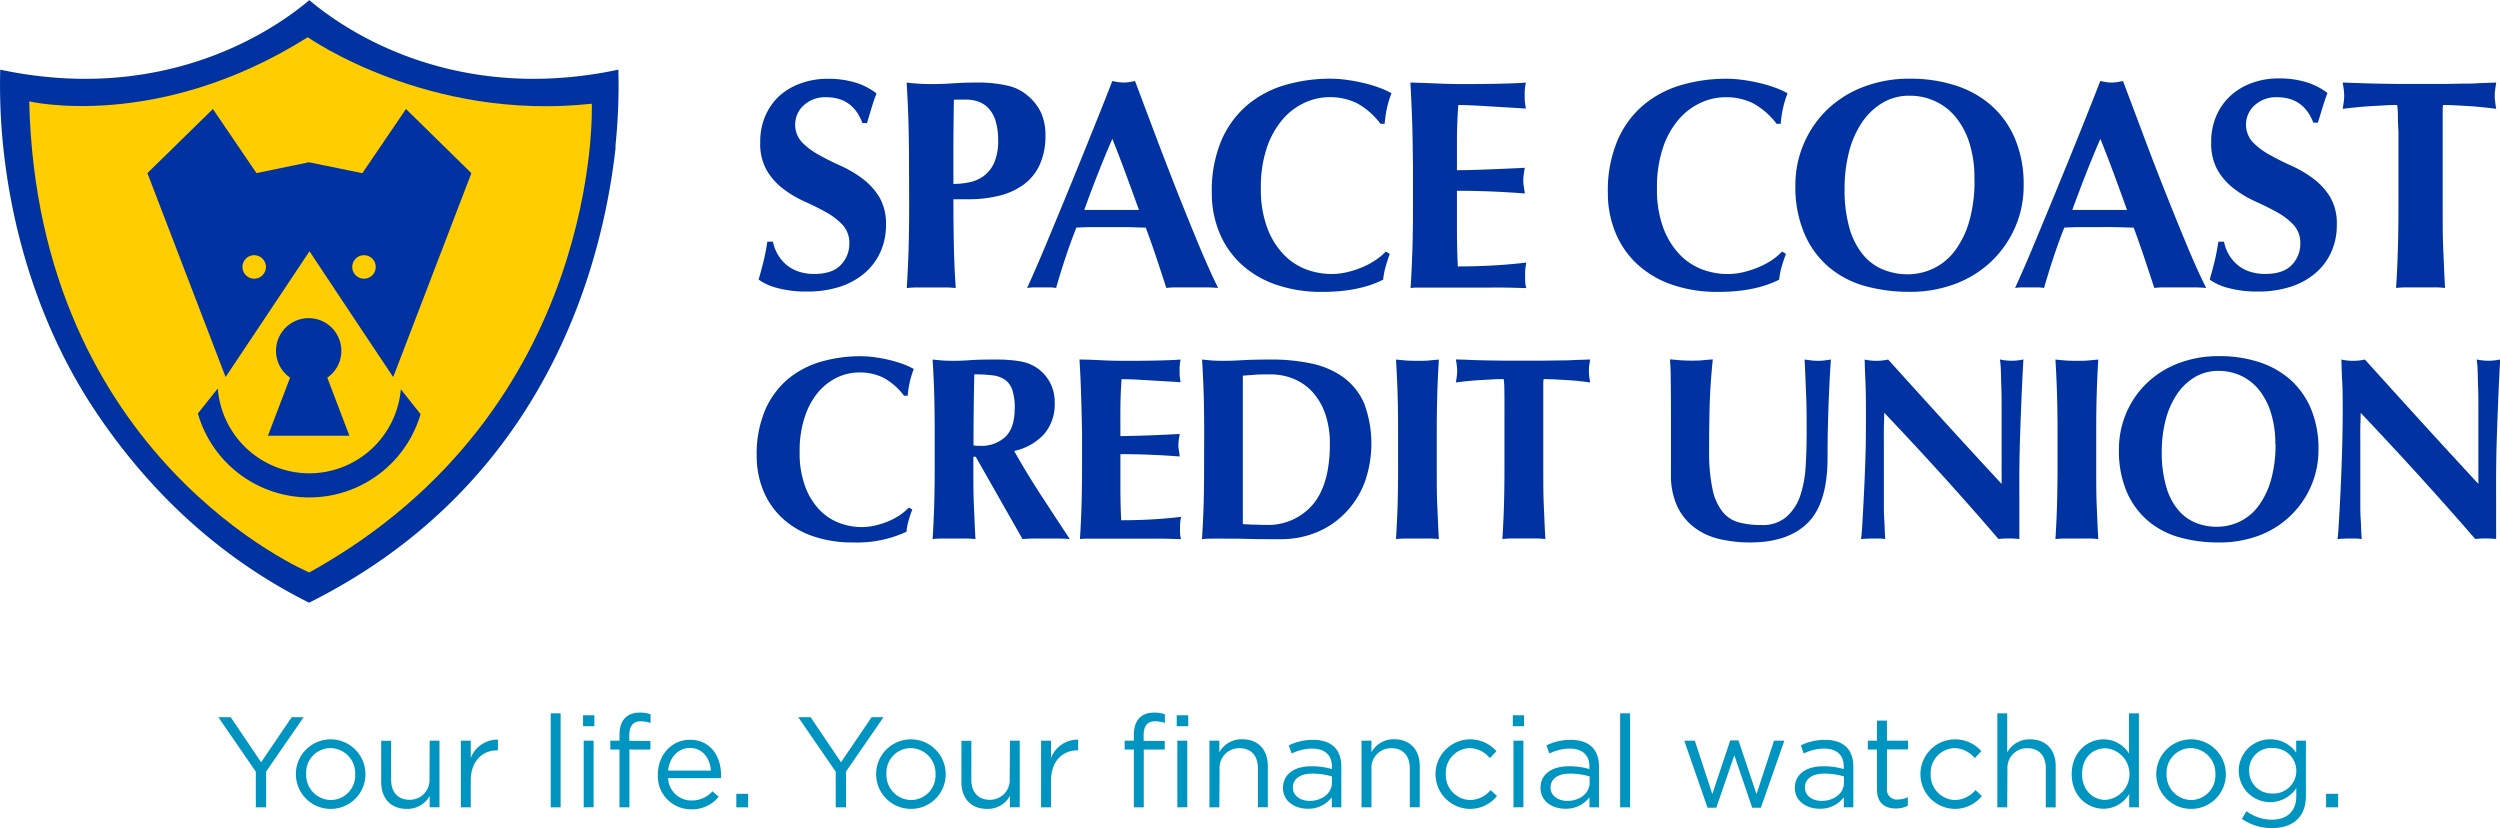 <svg id="Layer_1" data-name="Layer 1" xmlns="http://www.w3.org/2000/svg" xmlns:xlink="http://www.w3.org/1999/xlink" viewBox="0 0 543.55 180.06"><defs><style>.cls-1{fill:none;}.cls-2{fill:#0033a1;}.cls-3{fill:#ffcd00;}.cls-4{clip-path:url(#clip-path);}.cls-5{clip-path:url(#clip-path-2);}.cls-6{clip-path:url(#clip-path-3);}.cls-7{fill:#0095c0;}</style><clipPath id="clip-path" transform="translate(-119.65 -208.96)"><path class="cls-1" d="M138.07,233.65a84.72,84.72,0,0,0,48.69-15V331.35c-16.24-8.88-30-21.78-40.8-38.37l-.21-.34c-11.43-17.77-15.79-36.43-17.43-49-.47-3.58-.79-7.15-.95-10.65a94.69,94.69,0,0,0,10.7.62m48.8,97.76-.11-.06V218.61l.14-.09a84.74,84.74,0,0,0,48.83,15.13,94.83,94.83,0,0,0,10.7-.62c-.11,2.22-.27,4.47-.5,6.72l-.07.62c-2.61,23.69-13.77,66.73-59,91"/></clipPath><clipPath id="clip-path-2" transform="translate(-119.65 -208.96)"><polyline class="cls-1" points="122.74 336.57 122.74 213.09 251.05 213.09 251.05 336.57 122.74 336.57"/></clipPath><clipPath id="clip-path-3" transform="translate(-119.65 -208.96)"><path class="cls-1" d="M186.9,218.52l-.14.09V331.35l.11.06c45.22-24.31,56.38-67.35,59-91l.07-.62c.23-2.25.39-4.5.5-6.72a94.83,94.83,0,0,1-10.7.62,84.74,84.74,0,0,1-48.83-15.13"/></clipPath></defs><path class="cls-2" d="M186.85,340c-19-9.5-34.87-23.9-47.23-42.82l-.25-.38C127.18,277.8,122.54,258,120.8,244.67a130,130,0,0,1-1.1-20.57,89,89,0,0,0,18.37,2c25.76,0,42.64-11.87,48.83-17.11,6.19,5.24,23.07,17.11,48.83,17.11h0a89,89,0,0,0,18.37-2,129.25,129.25,0,0,1-.62,16.41l0,.21,0,.48C250.53,267.24,238,314.45,186.85,340Z" transform="translate(-119.65 -208.96)"/><path class="cls-3" d="M126,231s27.9,6.63,60.56-13.95c0,0,26,18.37,61.76,14.46,0,0,2.55,66.52-61.42,101.91C186.86,333.42,127.83,308.74,126,231Z" transform="translate(-119.65 -208.96)"/><path class="cls-2" d="M207.92,232.66l-9.48,13.94h-.05l-11.58-2.36-11.4,2.36h0l-9.47-13.94L151.7,246.6l17,44.33h0L176,280l10.94-16.41L197.84,280l7.3,10.94h0l17-44.33Zm-33,36.89a2.55,2.55,0,1,1,2.55-2.55A2.56,2.56,0,0,1,174.89,269.55Zm23.87,0a2.55,2.55,0,1,1,2.55-2.55A2.55,2.55,0,0,1,198.76,269.55Z" transform="translate(-119.65 -208.96)"/><path class="cls-2" d="M193.86,285.3a7.1,7.1,0,1,0-11.14,5.77L177.9,303.7h17.72l-4.81-12.63A7,7,0,0,0,193.86,285.3Z" transform="translate(-119.65 -208.96)"/><path class="cls-2" d="M186.92,311.87A20,20,0,0,1,167,293.42l-4.33,5.44a25.21,25.21,0,0,0,48.42.14l-4.29-5.4A20,20,0,0,1,186.92,311.87Z" transform="translate(-119.65 -208.96)"/><path class="cls-2" d="M299.28,230.1a6.85,6.85,0,0,0-4.87,1.75,5.67,5.67,0,0,0-.43,8,15.39,15.39,0,0,0,3.68,2.76q2.2,1.25,4.74,2.38a25.39,25.39,0,0,1,4.75,2.79,14.72,14.72,0,0,1,3.67,4,11.47,11.47,0,0,1,1.46,6.08,14,14,0,0,1-1.24,5.95,13.09,13.09,0,0,1-3.5,4.61,15.76,15.76,0,0,1-5.43,2.93,23.14,23.14,0,0,1-7.05,1,24,24,0,0,1-6.28-.74,12,12,0,0,1-4.19-1.86c.43-1.51.8-2.9,1.11-4.16s.56-2.62.78-4.09h1.23a8.51,8.51,0,0,0,1,2.7,8.66,8.66,0,0,0,1.81,2.24,8.12,8.12,0,0,0,2.67,1.53,10.43,10.43,0,0,0,3.51.55q3.9,0,5.75-1.95a6.54,6.54,0,0,0,1.86-4.68,5.74,5.74,0,0,0-1.43-4,14.35,14.35,0,0,0-3.58-2.76q-2.14-1.2-4.68-2.34a23.75,23.75,0,0,1-4.68-2.77,14,14,0,0,1-3.57-4,11.57,11.57,0,0,1-1.43-6.08,14.13,14.13,0,0,1,1.2-6,12.78,12.78,0,0,1,3.22-4.36A14,14,0,0,1,294,227a16.84,16.84,0,0,1,5.56-.91,20.21,20.21,0,0,1,6.14.84,14.42,14.42,0,0,1,4.52,2.34c-.39,1-.73,2-1,2.9l-1.07,3.54h-1Q305.07,230.1,299.28,230.1Z" transform="translate(-119.65 -208.96)"/><path class="cls-2" d="M317.29,244.92c0-3.6-.05-6.79-.13-9.59s-.22-5.6-.39-8.42c.73.09,1.53.17,2.4.23s1.84.1,2.92.1c1.52,0,3.09-.05,4.72-.16s3.22-.17,4.78-.17a29.44,29.44,0,0,1,7.21.69,10,10,0,0,1,4.1,2,10.84,10.84,0,0,1,3.05,3.77,11.71,11.71,0,0,1,1,5,15.08,15.08,0,0,1-1.23,6.37,11,11,0,0,1-3.48,4.33,15.14,15.14,0,0,1-5.29,2.43,27.07,27.07,0,0,1-6.7.78h-3.31q0,4.88.09,9.72t.42,9.59a19.75,19.75,0,0,0-2.4-.13h-5.85a19.75,19.75,0,0,0-2.4.13q.25-4,.39-8.22c.08-2.8.13-6,.13-9.59Zm19.37-5.53a13.5,13.5,0,0,0-.56-4.16,7.13,7.13,0,0,0-1.49-2.69,5.72,5.72,0,0,0-2.21-1.47,7.86,7.86,0,0,0-2.63-.45h-2.15a2.52,2.52,0,0,0-.58.06q-.07,4.68-.1,9.2c0,3,0,6,0,9.07a17.74,17.74,0,0,0,3.34-.33,8,8,0,0,0,3.16-1.33,7.35,7.35,0,0,0,2.34-2.89A11.75,11.75,0,0,0,336.66,239.39Z" transform="translate(-119.65 -208.96)"/><path class="cls-2" d="M384.5,271.57c-1-.09-2-.13-3-.13H376c-.93,0-1.85,0-2.76.13-.69-2.12-1.41-4.29-2.14-6.5s-1.52-4.42-2.34-6.63c-1.39,0-2.78-.08-4.16-.1l-4.16,0c-1.13,0-2.26,0-3.38,0s-2.26.06-3.38.1q-1.31,3.31-2.41,6.63t-2,6.5a9,9,0,0,0-1.53-.13h-3.09a11.56,11.56,0,0,0-1.69.13q.78-1.69,2.08-4.68c.87-2,1.82-4.25,2.86-6.76l3.35-8.09q1.78-4.32,3.57-8.75t3.51-8.71q1.73-4.29,3.16-8l1.23.23a8.52,8.52,0,0,0,2.47,0l1.24-.23q2.07,5.52,4.45,11.83t4.78,12.38q2.4,6.07,4.68,11.54T384.5,271.57Zm-23-32.44q-1.69,3.9-3.19,7.71t-2.92,7.76h11.89c-.95-2.64-1.9-5.23-2.83-7.76S362.53,241.73,361.49,239.13Z" transform="translate(-119.65 -208.96)"/><path class="cls-2" d="M420.9,267a15.21,15.21,0,0,0-.52,2.76q-5.26,2.67-13.26,2.66A30,30,0,0,1,397,270.82a21.35,21.35,0,0,1-7.54-4.48,19.31,19.31,0,0,1-4.71-6.86,22.26,22.26,0,0,1-1.63-8.58,28.07,28.07,0,0,1,2.11-11.47,21,21,0,0,1,5.66-7.67,22.51,22.51,0,0,1,8.22-4.33,34.88,34.88,0,0,1,9.82-1.36,26.8,26.8,0,0,1,3.57.26,36.68,36.68,0,0,1,3.64.68,29.79,29.79,0,0,1,3.35,1,17.3,17.3,0,0,1,2.7,1.23,20.07,20.07,0,0,0-1,3.29,25.13,25.13,0,0,0-.49,3.34h-.91a16.09,16.09,0,0,0-5.07-4.45,13.2,13.2,0,0,0-6.11-1.33,12.78,12.78,0,0,0-5.23,1.17,14,14,0,0,0-4.78,3.57,18.54,18.54,0,0,0-3.48,6.15,26.62,26.62,0,0,0-1.33,8.93,23.8,23.8,0,0,0,1.37,8.55,17,17,0,0,0,3.54,5.79,13.45,13.45,0,0,0,4.94,3.28,15.72,15.72,0,0,0,5.56,1,14.63,14.63,0,0,0,3.18-.36,21.29,21.29,0,0,0,3.19-1,16.17,16.17,0,0,0,2.95-1.53,13.25,13.25,0,0,0,2.44-2l.85.52C421.46,265.13,421.16,266.06,420.9,267Z" transform="translate(-119.65 -208.96)"/><path class="cls-2" d="M426.68,235.33q-.14-4.19-.39-8.42c1.95.05,3.88.11,5.79.2s3.83.13,5.78.13q4.81,0,8.55-.1c2.49-.06,4.17-.14,5-.23a11.35,11.35,0,0,0-.26,2.73c0,.7,0,1.24.06,1.63s.11.82.2,1.3c-1.26-.09-2.64-.17-4.13-.26l-4.36-.26c-1.41-.09-2.67-.15-3.8-.2s-1.93-.06-2.41-.06q-.25,3.57-.29,7.08c0,2.34,0,4.71,0,7.09,2.82,0,5.36-.11,7.64-.2s4.64-.19,7.12-.32c-.14.74-.22,1.3-.27,1.69a12.07,12.07,0,0,0-.06,1.23,5.79,5.79,0,0,0,.1,1.08c.06.37.14.9.23,1.59q-7.41-.59-14.76-.59c0,1.39,0,2.78,0,4.16s0,2.78,0,4.16q0,4.23.19,8.13,3.7,0,7.41-.2c2.47-.13,5-.34,7.48-.65-.09.48-.16.91-.2,1.3s-.06.94-.06,1.63,0,1.23.06,1.62a4.43,4.43,0,0,0,.2,1c-1.17,0-2.62-.08-4.33-.1s-4.06,0-7.05,0h-10.3c-1,0-1.71,0-2.21,0s-.92.06-1.27.1q.25-4,.39-8.22c.09-2.8.13-6,.13-9.59v-8.84C426.81,241.32,426.77,238.13,426.68,235.33Z" transform="translate(-119.65 -208.96)"/><path class="cls-2" d="M507,267a16.12,16.12,0,0,0-.52,2.76q-5.26,2.67-13.26,2.66a30,30,0,0,1-10.11-1.59,21.35,21.35,0,0,1-7.54-4.48,19.31,19.31,0,0,1-4.71-6.86,22.45,22.45,0,0,1-1.63-8.58,27.9,27.9,0,0,1,2.12-11.47,20.88,20.88,0,0,1,5.65-7.67,22.55,22.55,0,0,1,8.23-4.33,34.81,34.81,0,0,1,9.81-1.36,26.56,26.56,0,0,1,3.57.26,36.68,36.68,0,0,1,3.64.68,29.79,29.79,0,0,1,3.35,1,17.3,17.3,0,0,1,2.7,1.23,21.09,21.09,0,0,0-1,3.29,23.57,23.57,0,0,0-.48,3.34h-.91a16,16,0,0,0-5.08-4.45,13.17,13.17,0,0,0-6.11-1.33,12.82,12.82,0,0,0-5.23,1.17,14.13,14.13,0,0,0-4.78,3.57,18.36,18.36,0,0,0-3.47,6.15,26.62,26.62,0,0,0-1.33,8.93,23.81,23.81,0,0,0,1.36,8.55,17,17,0,0,0,3.54,5.79,13.45,13.45,0,0,0,4.94,3.28,15.76,15.76,0,0,0,5.56,1,14.63,14.63,0,0,0,3.18-.36,21,21,0,0,0,3.19-1,16.59,16.59,0,0,0,3-1.53,13.59,13.59,0,0,0,2.44-2l.84.52C507.58,265.13,507.28,266.06,507,267Z" transform="translate(-119.65 -208.96)"/><path class="cls-2" d="M510,249.34a22.82,22.82,0,0,1,6.82-16.45,23.29,23.29,0,0,1,7.87-5A27.86,27.86,0,0,1,535,226.07a31.77,31.77,0,0,1,9.68,1.43,21.92,21.92,0,0,1,7.8,4.29,20,20,0,0,1,5.24,7.25,25.47,25.47,0,0,1,1.91,10.23,22.3,22.3,0,0,1-1.85,9.1,22.83,22.83,0,0,1-5.13,7.38,23.24,23.24,0,0,1-7.84,4.91,27.58,27.58,0,0,1-10,1.75,35.78,35.78,0,0,1-9.65-1.26,20.66,20.66,0,0,1-7.86-4.1,19.68,19.68,0,0,1-5.3-7.21A25.76,25.76,0,0,1,510,249.34Zm38.93-1.43a25.24,25.24,0,0,0-1-7.57,17.22,17.22,0,0,0-2.89-5.69,12.72,12.72,0,0,0-4.48-3.61,13.21,13.21,0,0,0-5.76-1.27,11.24,11.24,0,0,0-5.94,1.6,14.11,14.11,0,0,0-4.46,4.32,20.82,20.82,0,0,0-2.76,6.4,31.35,31.35,0,0,0-.94,7.83,30.3,30.3,0,0,0,1.1,8.78,16,16,0,0,0,3,5.75,11.16,11.16,0,0,0,4.36,3.15,14.05,14.05,0,0,0,5.2,1,13.06,13.06,0,0,0,5.59-1.24,12.63,12.63,0,0,0,4.65-3.77,19.82,19.82,0,0,0,3.18-6.43A31.56,31.56,0,0,0,548.94,247.91Z" transform="translate(-119.65 -208.96)"/><path class="cls-2" d="M599.32,271.57c-1-.09-2-.13-3-.13h-5.52c-.93,0-1.85,0-2.76.13-.7-2.12-1.41-4.29-2.15-6.5s-1.52-4.42-2.34-6.63c-1.39,0-2.77-.08-4.16-.1s-2.77,0-4.16,0c-1.13,0-2.25,0-3.38,0s-2.25.06-3.38.1q-1.31,3.31-2.4,6.63t-2,6.5a9,9,0,0,0-1.53-.13h-3.09a11.43,11.43,0,0,0-1.68.13c.51-1.13,1.21-2.69,2.08-4.68s1.81-4.25,2.85-6.76l3.35-8.09q1.78-4.32,3.58-8.75t3.51-8.71c1.14-2.86,2.2-5.52,3.15-8l1.23.23a8.22,8.22,0,0,0,1.24.09,8,8,0,0,0,1.23-.09c.4-.07.81-.14,1.24-.23q2.09,5.52,4.45,11.83t4.78,12.38q2.4,6.07,4.68,11.54T599.32,271.57Zm-23-32.44q-1.69,3.9-3.18,7.71t-2.93,7.76h11.89q-1.43-4-2.82-7.76T576.31,239.13Z" transform="translate(-119.65 -208.96)"/><path class="cls-2" d="M614.72,230.1a6.86,6.86,0,0,0-4.87,1.75,5.66,5.66,0,0,0-.42,8,15.32,15.32,0,0,0,3.67,2.76q2.21,1.25,4.74,2.38a25.08,25.08,0,0,1,4.75,2.79,14.56,14.56,0,0,1,3.67,4,11.38,11.38,0,0,1,1.46,6.08,14.17,14.17,0,0,1-1.23,5.95,13,13,0,0,1-3.51,4.61,15.76,15.76,0,0,1-5.43,2.93,23.14,23.14,0,0,1-7,1,24,24,0,0,1-6.27-.74,12.08,12.08,0,0,1-4.2-1.86c.44-1.51.81-2.9,1.11-4.16s.56-2.62.78-4.09h1.23a8.66,8.66,0,0,0,2.8,4.94,8.07,8.07,0,0,0,2.66,1.53,10.43,10.43,0,0,0,3.51.55q3.9,0,5.76-1.95a6.57,6.57,0,0,0,1.85-4.68,5.74,5.74,0,0,0-1.43-4,14.17,14.17,0,0,0-3.58-2.76q-2.15-1.2-4.68-2.34a23.75,23.75,0,0,1-4.68-2.77,14,14,0,0,1-3.57-4,11.67,11.67,0,0,1-1.43-6.08,14.13,14.13,0,0,1,1.2-6,12.91,12.91,0,0,1,3.22-4.36,13.9,13.9,0,0,1,4.65-2.66,16.74,16.74,0,0,1,5.55-.91,20.32,20.32,0,0,1,6.15.84,14.36,14.36,0,0,1,4.51,2.34c-.39,1-.72,2-1,2.9s-.64,2.11-1.08,3.54h-1Q620.51,230.1,614.72,230.1Z" transform="translate(-119.65 -208.96)"/><path class="cls-2" d="M641,234.06a15.3,15.3,0,0,0-.16-2.27c-.65,0-1.45,0-2.41.06l-3,.17c-1.08.06-2.19.15-3.32.26s-2.16.22-3.12.35c.09-.47.17-.95.23-1.43a9.73,9.73,0,0,0,.1-1.43,9.92,9.92,0,0,0-.1-1.43c-.06-.47-.14-1-.23-1.43l4,.13c1.19.05,2.41.08,3.64.1l4,.07c1.45,0,3.2,0,5.23,0s3.78,0,5.24,0l4-.07c1.22,0,2.4,0,3.55-.1l3.73-.13c-.08.48-.16,1-.22,1.43a9.92,9.92,0,0,0-.1,1.43,9.73,9.73,0,0,0,.1,1.43c.06.48.14,1,.22,1.43-.86-.13-1.84-.24-2.92-.35s-2.16-.2-3.22-.26-2.07-.12-3-.17-1.76-.06-2.41-.06a7.47,7.47,0,0,0-.09.91c0,.39,0,.84,0,1.36v19.7c0,3.6,0,6.79.13,9.59s.22,5.53.39,8.22a19.75,19.75,0,0,0-2.4-.13h-5.85a20,20,0,0,0-2.41.13q.27-4,.39-8.22c.09-2.8.13-6,.13-9.59V237.51Q641,235.62,641,234.06Z" transform="translate(-119.65 -208.96)"/><path class="cls-2" d="M317.19,322.16a13.07,13.07,0,0,0-.45,2.41,25.52,25.52,0,0,1-11.6,2.33,26.06,26.06,0,0,1-8.83-1.39,18.68,18.68,0,0,1-6.6-3.92,17,17,0,0,1-4.12-6,19.73,19.73,0,0,1-1.42-7.51,24.51,24.51,0,0,1,1.85-10,18.36,18.36,0,0,1,4.94-6.7,19.9,19.9,0,0,1,7.19-3.78,30.72,30.72,0,0,1,8.58-1.19,23.13,23.13,0,0,1,3.13.22c1.1.16,2.16.35,3.18.6a27.85,27.85,0,0,1,2.93.88,14.65,14.65,0,0,1,2.36,1.08,17.19,17.19,0,0,0-.88,2.87A20.7,20.7,0,0,0,317,295h-.8a13.83,13.83,0,0,0-4.43-3.89,11.49,11.49,0,0,0-5.34-1.17,11.17,11.17,0,0,0-4.57,1,12.38,12.38,0,0,0-4.18,3.13,15.93,15.93,0,0,0-3,5.37,23.23,23.23,0,0,0-1.17,7.81,20.67,20.67,0,0,0,1.2,7.47,14.56,14.56,0,0,0,3.09,5.06,11.65,11.65,0,0,0,4.32,2.87,13.62,13.62,0,0,0,4.86.91,12.89,12.89,0,0,0,2.79-.31,18.53,18.53,0,0,0,2.78-.85,14.77,14.77,0,0,0,2.59-1.34,12,12,0,0,0,2.13-1.76l.74.45C317.68,320.54,317.42,321.34,317.19,322.16Z" transform="translate(-119.65 -208.96)"/><path class="cls-2" d="M331.28,308.27v2.32c0,3.15,0,5.94.12,8.39s.19,4.84.34,7.19a17.28,17.28,0,0,0-2.11-.12h-5.11a17,17,0,0,0-2.1.12q.22-3.53.34-7.19c.07-2.45.11-5.24.11-8.39v-7.72q0-4.72-.11-8.38t-.34-7.36c.64.07,1.34.14,2.1.2s1.61.08,2.56.08,2.19-.05,3.49-.14,2.93-.14,4.86-.14c1.44,0,2.67,0,3.69.11a22.26,22.26,0,0,1,2.65.34,9,9,0,0,1,1.93.6,9.19,9.19,0,0,1,1.56.88,9,9,0,0,1,2.7,3.1,9.16,9.16,0,0,1,1,4.4,9.9,9.9,0,0,1-2.28,6.76,12.33,12.33,0,0,1-6.53,3.69q2.73,4.85,5.85,9.64t6.25,9.52c-.87-.08-1.72-.12-2.56-.12h-5.14q-1.28,0-2.58.12l-10.18-17.9Zm9-10.46a12.57,12.57,0,0,0-.51-4,4.5,4.5,0,0,0-1.56-2.24,5.9,5.9,0,0,0-2.73-1,30.75,30.75,0,0,0-4-.22q-.17,7.72-.17,15.45l.66.09.59,0a7.72,7.72,0,0,0,5.74-2C339.6,302.57,340.26,300.54,340.26,297.81Z" transform="translate(-119.65 -208.96)"/><path class="cls-2" d="M354.69,294.49c-.07-2.45-.19-4.9-.34-7.36,1.71,0,3.39.09,5.06.17s3.35.11,5.06.11q4.2,0,7.47-.08c2.18-.06,3.65-.13,4.4-.2a10.23,10.23,0,0,0-.22,2.38c0,.61,0,1.08.05,1.42s.1.72.17,1.14c-1.09-.08-2.3-.15-3.6-.23l-3.81-.22c-1.23-.08-2.34-.14-3.32-.18l-2.11-.05c-.15,2.08-.23,4.15-.25,6.19s0,4.11,0,6.2q3.69-.06,6.68-.17c2-.08,4.06-.18,6.22-.29-.12.65-.19,1.14-.23,1.48a9.25,9.25,0,0,0-.06,1.08,5.15,5.15,0,0,0,.09.94c.06.32.12.78.2,1.39q-6.48-.51-12.9-.51,0,1.82,0,3.63c0,1.22,0,2.43,0,3.64q0,3.69.17,7.1c2.16,0,4.32-.05,6.48-.17s4.34-.3,6.53-.57c-.07.42-.13.8-.17,1.14s-.05.82-.05,1.42,0,1.08.05,1.42a5,5,0,0,0,.17.86c-1,0-2.28-.07-3.77-.09s-3.56,0-6.17,0h-9c-.85,0-1.49,0-1.93,0s-.8.05-1.11.09c.15-2.35.27-4.75.34-7.19s.12-5.24.12-8.39v-7.72Q354.81,298.15,354.69,294.49Z" transform="translate(-119.65 -208.96)"/><path class="cls-2" d="M381.46,302.87q0-4.72-.11-8.38c-.08-2.45-.19-4.9-.35-7.36.65.07,1.35.14,2.11.2s1.61.08,2.55.08c1.25,0,2.66-.05,4.21-.14s3.58-.14,6.08-.14a41.27,41.27,0,0,1,8.89.88,18.22,18.22,0,0,1,6.91,3,13.81,13.81,0,0,1,4.49,5.65,25,25,0,0,1,0,17.48,19.42,19.42,0,0,1-4.26,6.5,18.47,18.47,0,0,1-6.25,4.13,20.35,20.35,0,0,1-7.58,1.42c-2.85,0-5.27,0-7.28-.06s-3.75-.06-5.23-.06h-2.55a17.28,17.28,0,0,0-2.11.12c.16-2.35.27-4.75.35-7.19s.11-5.24.11-8.39Zm8.41,11.87v3.41c0,1.1,0,2.11,0,3s0,1.49,0,1.76l2,.11c.8,0,1.78.06,3,.06a12.69,12.69,0,0,0,10.17-4.38q3.75-4.38,3.75-13.24a19.6,19.6,0,0,0-.94-6.31,13.81,13.81,0,0,0-2.64-4.74,11.48,11.48,0,0,0-4.09-3,13.12,13.12,0,0,0-5.34-1.05c-1.37,0-2.48,0-3.33.08s-1.71.12-2.58.2c0,.27,0,.85,0,1.76s0,1.93,0,3.07v19.26Z" transform="translate(-119.65 -208.96)"/><path class="cls-2" d="M423.51,294.49q-.12-3.67-.34-7.36c.64.07,1.34.14,2.1.2s1.61.08,2.56.08,1.8,0,2.56-.08,1.45-.13,2.1-.2c-.15,2.46-.27,4.91-.34,7.36s-.12,5.23-.12,8.38v7.72c0,3.15,0,5.94.12,8.39s.19,4.84.34,7.19a17.23,17.23,0,0,0-2.1-.12h-5.12a17,17,0,0,0-2.1.12q.22-3.53.34-7.19c.08-2.45.11-5.24.11-8.39v-7.72C423.62,299.72,423.59,296.93,423.51,294.49Z" transform="translate(-119.65 -208.96)"/><path class="cls-2" d="M446.72,293.38a13.63,13.63,0,0,0-.14-2c-.57,0-1.27,0-2.1.05l-2.67.15c-.95.05-1.92.13-2.9.22s-1.89.2-2.73.32c.08-.42.14-.84.2-1.25a8.86,8.86,0,0,0,.09-1.25,8.66,8.66,0,0,0-.09-1.25c-.06-.42-.12-.84-.2-1.25,1.29,0,2.45.07,3.5.11s2.1.07,3.18.09l3.52.05c1.27,0,2.8,0,4.58,0s3.3,0,4.57,0l3.5-.05q1.59,0,3.09-.09l3.27-.11c-.08.41-.14.83-.2,1.25a8.65,8.65,0,0,0-.08,1.25,8.84,8.84,0,0,0,.08,1.25c.06.41.12.83.2,1.25-.76-.12-1.61-.22-2.56-.32s-1.88-.17-2.81-.22l-2.64-.15c-.84,0-1.54-.05-2.1-.05a5.62,5.62,0,0,0-.09.79q0,.51,0,1.2v17.21c0,3.15,0,5.94.12,8.39s.18,4.84.34,7.19a17.28,17.28,0,0,0-2.11-.12H448.4a17,17,0,0,0-2.1.12q.22-3.53.34-7.19c.07-2.45.11-5.24.11-8.39v-14.2C446.75,295.29,446.74,294.29,446.72,293.38Z" transform="translate(-119.65 -208.96)"/><path class="cls-2" d="M500.23,326.9a28.85,28.85,0,0,1-6.8-.76,14.52,14.52,0,0,1-5.48-2.56,12.43,12.43,0,0,1-3.66-4.6,15.91,15.91,0,0,1-1.34-6.85c0-1.52,0-2.87,0-4.06s0-2.31,0-3.33,0-2,0-2.95,0-1.94,0-3q0-4.6-.05-7.44c0-1.9-.1-3.32-.17-4.26l2.33.2c.79.05,1.57.08,2.33.08s1.53,0,2.33-.08l2.33-.2q-.57,5.5-.69,10.25t-.11,9.63a38.39,38.39,0,0,0,.74,8.36,11.61,11.61,0,0,0,2.19,4.91,6.78,6.78,0,0,0,3.55,2.3,18.76,18.76,0,0,0,4.89.57,7.83,7.83,0,0,0,5.34-1.7A10.52,10.52,0,0,0,511,316.9a24.23,24.23,0,0,0,1.23-6.5c.15-2.45.22-5,.22-7.65s0-5.21-.11-7.81-.19-5.2-.34-7.81l1.53.2a13.68,13.68,0,0,0,1.37.08,13.07,13.07,0,0,0,1.42-.08l1.42-.2c-.08.83-.15,1.95-.23,3.35s-.15,3-.23,4.86-.14,3.86-.2,6.08-.08,4.55-.08,7q0,9.88-4.26,14.17T500.23,326.9Z" transform="translate(-119.65 -208.96)"/><path class="cls-2" d="M525.34,298.43q0-3.92-.11-6.59c-.08-1.78-.13-3.35-.17-4.71a11.8,11.8,0,0,0,5.11,0q6.2,6.87,12.25,13.52t12.42,13.52V303.72c0-1.86,0-3.68,0-5.48s0-3.46-.06-5-.06-2.82-.11-3.92a20.38,20.38,0,0,0-.2-2.21,11.8,11.8,0,0,0,5.11,0c-.19,3.44-.34,6.56-.45,9.34s-.21,5.41-.29,7.87-.12,4.9-.14,7.31,0,5,0,7.7v6.82a22.15,22.15,0,0,0-2.33-.12,18.05,18.05,0,0,0-2.21.12q-11.72-13.65-24.84-27.45c0,1.1-.06,2.2-.08,3.29s0,2.22,0,3.36V312q0,3.41,0,5.79c0,1.6,0,2.94.08,4s.08,2,.12,2.7.07,1.26.11,1.68a7.81,7.81,0,0,0-1.36-.12h-1.31q-1.3,0-2.61.12c.07-.31.17-1.39.28-3.24s.24-4.12.37-6.79.25-5.57.34-8.7S525.34,301.31,525.34,298.43Z" transform="translate(-119.65 -208.96)"/><path class="cls-2" d="M566.88,294.49c-.07-2.45-.19-4.9-.34-7.36.65.07,1.35.14,2.1.2s1.61.08,2.56.08,1.8,0,2.56-.08,1.46-.13,2.1-.2q-.23,3.69-.34,7.36c-.08,2.44-.11,5.23-.11,8.38v7.72c0,3.15,0,5.94.11,8.39s.19,4.84.34,7.19a17,17,0,0,0-2.1-.12h-5.12a17.23,17.23,0,0,0-2.1.12c.15-2.35.27-4.75.34-7.19s.12-5.24.12-8.39v-7.72Q567,298.15,566.88,294.49Z" transform="translate(-119.65 -208.96)"/><path class="cls-2" d="M580.35,306.73a20.1,20.1,0,0,1,1.56-7.9,19.73,19.73,0,0,1,4.41-6.48,20.36,20.36,0,0,1,6.87-4.37,24.33,24.33,0,0,1,9-1.59,27.58,27.58,0,0,1,8.47,1.25,19.18,19.18,0,0,1,6.82,3.75,17.55,17.55,0,0,1,4.57,6.33,22.16,22.16,0,0,1,1.68,8.95,19.57,19.57,0,0,1-1.62,8,19.91,19.91,0,0,1-11.34,10.74A24.18,24.18,0,0,1,602,326.9a31.13,31.13,0,0,1-8.44-1.1,18.19,18.19,0,0,1-6.87-3.58,17.26,17.26,0,0,1-4.64-6.31A22.62,22.62,0,0,1,580.35,306.73Zm34-1.25a22.17,22.17,0,0,0-.91-6.62,15.2,15.2,0,0,0-2.53-5,11.08,11.08,0,0,0-3.92-3.16,11.54,11.54,0,0,0-5-1.1,9.85,9.85,0,0,0-5.2,1.39,12.39,12.39,0,0,0-3.89,3.78,18.12,18.12,0,0,0-2.42,5.59,27.53,27.53,0,0,0-.82,6.85,26,26,0,0,0,1,7.67,13.7,13.7,0,0,0,2.61,5,9.77,9.77,0,0,0,3.81,2.76,12.21,12.21,0,0,0,4.54.85,11.47,11.47,0,0,0,4.89-1.08,11.06,11.06,0,0,0,4.06-3.29,17.33,17.33,0,0,0,2.79-5.63A27.53,27.53,0,0,0,614.39,305.48Z" transform="translate(-119.65 -208.96)"/><path class="cls-2" d="M629,298.43c0-2.61,0-4.81-.11-6.59s-.13-3.35-.17-4.71a11.8,11.8,0,0,0,5.11,0q6.2,6.87,12.25,13.52t12.42,13.52V303.72c0-1.86,0-3.68,0-5.48s0-3.46-.06-5-.06-2.82-.11-3.92a20.38,20.38,0,0,0-.2-2.21,11.8,11.8,0,0,0,5.11,0c-.19,3.44-.34,6.56-.45,9.34s-.21,5.41-.29,7.87-.12,4.9-.14,7.31,0,5,0,7.7v6.82a22.15,22.15,0,0,0-2.33-.12,18.05,18.05,0,0,0-2.21.12Q646,312.52,632.91,298.72c0,1.1-.06,2.2-.08,3.29s0,2.22,0,3.36V312q0,3.41,0,5.79c0,1.6,0,2.94.08,4s.08,2,.12,2.7.07,1.26.11,1.68a7.81,7.81,0,0,0-1.36-.12h-1.31q-1.31,0-2.61.12c.07-.31.17-1.39.28-3.24s.24-4.12.37-6.79.25-5.57.34-8.7S629,301.31,629,298.43Z" transform="translate(-119.65 -208.96)"/><path class="cls-7" d="M177.51,384.49h-2.24v-7.75l-8.15-11.85h2.69l6.61,9.8,6.66-9.8h2.58l-8.15,11.82Z" transform="translate(-119.65 -208.96)"/><path class="cls-7" d="M191.51,384.83a7.56,7.56,0,1,1,7.59-7.59A7.52,7.52,0,0,1,191.51,384.83Zm0-13.22a5.31,5.31,0,0,0-5.29,5.63,5.44,5.44,0,0,0,5.35,5.66,5.34,5.34,0,0,0,5.31-5.61A5.46,5.46,0,0,0,191.51,371.61Z" transform="translate(-119.65 -208.96)"/><path class="cls-7" d="M213.07,370h2.13v14.47h-2.13V382a5.51,5.51,0,0,1-5,2.83c-3.5,0-5.54-2.35-5.54-5.8v-9h2.16v8.45c0,2.69,1.45,4.37,4,4.37a4.28,4.28,0,0,0,4.34-4.54Z" transform="translate(-119.65 -208.96)"/><path class="cls-7" d="M222,384.49h-2.15V370H222v3.77a6.22,6.22,0,0,1,5.91-4v2.33h-.17c-3.16,0-5.74,2.27-5.74,6.63Z" transform="translate(-119.65 -208.96)"/><path class="cls-7" d="M239.39,384.49V364.05h2.15v20.44Z" transform="translate(-119.65 -208.96)"/><path class="cls-7" d="M246.42,366.85v-2.38h2.46v2.38Zm.14,17.64V370h2.15v14.47Z" transform="translate(-119.65 -208.96)"/><path class="cls-7" d="M261.06,370.07v1.85H256.5v12.57h-2.16V371.92h-2V370h2v-1.26c0-3.16,1.6-4.84,4.37-4.84a6.59,6.59,0,0,1,2.38.36v1.88a7.35,7.35,0,0,0-2.1-.36c-1.68,0-2.52,1-2.52,3.08v1.17Z" transform="translate(-119.65 -208.96)"/><path class="cls-7" d="M270,383a6,6,0,0,0,4.57-2l1.34,1.2a7.46,7.46,0,0,1-6,2.72,7.2,7.2,0,0,1-7.23-7.56c0-4.2,2.94-7.56,7-7.56,4.28,0,6.74,3.41,6.74,7.67,0,.2,0,.42,0,.67H264.9A5.06,5.06,0,0,0,270,383Zm4.23-6.49c-.22-2.64-1.74-4.93-4.62-4.93-2.52,0-4.42,2.1-4.7,4.93Z" transform="translate(-119.65 -208.96)"/><path class="cls-7" d="M279.74,384.49v-2.94h2.57v2.94Z" transform="translate(-119.65 -208.96)"/><path class="cls-7" d="M303.59,384.49h-2.24v-7.75l-8.15-11.85h2.69l6.61,9.8,6.66-9.8h2.58l-8.15,11.82Z" transform="translate(-119.65 -208.96)"/><path class="cls-7" d="M317.67,384.83a7.56,7.56,0,1,1,7.59-7.59A7.52,7.52,0,0,1,317.67,384.83Zm0-13.22a5.32,5.32,0,0,0-5.29,5.63,5.44,5.44,0,0,0,5.35,5.66,5.34,5.34,0,0,0,5.32-5.61A5.47,5.47,0,0,0,317.67,371.61Z" transform="translate(-119.65 -208.96)"/><path class="cls-7" d="M339.23,370h2.13v14.47h-2.13V382a5.5,5.5,0,0,1-5,2.83c-3.5,0-5.55-2.35-5.55-5.8v-9h2.16v8.45c0,2.69,1.46,4.37,4,4.37a4.27,4.27,0,0,0,4.34-4.54Z" transform="translate(-119.65 -208.96)"/><path class="cls-7" d="M348.17,384.49H346V370h2.16v3.77a6.2,6.2,0,0,1,5.9-4v2.33h-.16c-3.17,0-5.74,2.27-5.74,6.63Z" transform="translate(-119.65 -208.96)"/><path class="cls-7" d="M372.89,370.07v1.85h-4.56v12.57h-2.16V371.92h-2V370h2v-1.26c0-3.16,1.6-4.84,4.37-4.84a6.59,6.59,0,0,1,2.38.36v1.88a7.35,7.35,0,0,0-2.1-.36c-1.68,0-2.52,1-2.52,3.08v1.17Z" transform="translate(-119.65 -208.96)"/><path class="cls-7" d="M375.49,366.85v-2.38H378v2.38Zm.14,17.64V370h2.16v14.47Z" transform="translate(-119.65 -208.96)"/><path class="cls-7" d="M384.76,384.49h-2.15V370h2.15v2.52a5.49,5.49,0,0,1,5-2.83c3.5,0,5.54,2.35,5.54,5.79v9h-2.15V376c0-2.69-1.46-4.37-4-4.37a4.26,4.26,0,0,0-4.34,4.53Z" transform="translate(-119.65 -208.96)"/><path class="cls-7" d="M400.5,372.79l-.65-1.77a12,12,0,0,1,5.27-1.2c3.95,0,6.16,2,6.16,5.82v8.85h-2.07v-2.18A6.37,6.37,0,0,1,404,384.8c-2.69,0-5.4-1.51-5.4-4.54s2.52-4.7,6.18-4.7a15.59,15.59,0,0,1,4.46.61v-.5c0-2.6-1.6-3.95-4.32-3.95A10,10,0,0,0,400.5,372.79Zm.25,7.39c0,1.85,1.68,2.91,3.64,2.91,2.66,0,4.84-1.62,4.84-3.92v-1.4a15,15,0,0,0-4.25-.61C402.26,377.16,400.75,378.33,400.75,380.18Z" transform="translate(-119.65 -208.96)"/><path class="cls-7" d="M417.83,384.49h-2.16V370h2.16v2.52a5.47,5.47,0,0,1,4.95-2.83c3.5,0,5.55,2.35,5.55,5.79v9h-2.16V376c0-2.69-1.45-4.37-4-4.37a4.26,4.26,0,0,0-4.34,4.53Z" transform="translate(-119.65 -208.96)"/><path class="cls-7" d="M439.25,384.83A7.56,7.56,0,1,1,445,372.28l-1.42,1.51a5.87,5.87,0,0,0-4.4-2.18,5.35,5.35,0,0,0-5.18,5.63,5.42,5.42,0,0,0,5.32,5.66,6,6,0,0,0,4.43-2.16l1.37,1.29A7.47,7.47,0,0,1,439.25,384.83Z" transform="translate(-119.65 -208.96)"/><path class="cls-7" d="M448.57,366.85v-2.38H451v2.38Zm.14,17.64V370h2.16v14.47Z" transform="translate(-119.65 -208.96)"/><path class="cls-7" d="M456.52,372.79l-.64-1.77a11.92,11.92,0,0,1,5.26-1.2c3.95,0,6.16,2,6.16,5.82v8.85h-2.07v-2.18A6.36,6.36,0,0,1,460,384.8c-2.69,0-5.41-1.51-5.41-4.54s2.52-4.7,6.19-4.7a15.51,15.51,0,0,1,4.45.61v-.5c0-2.6-1.59-3.95-4.31-3.95A10.06,10.06,0,0,0,456.52,372.79Zm.26,7.39c0,1.85,1.68,2.91,3.64,2.91,2.66,0,4.84-1.62,4.84-3.92v-1.4a15,15,0,0,0-4.26-.61C458.29,377.16,456.78,378.33,456.78,380.18Z" transform="translate(-119.65 -208.96)"/><path class="cls-7" d="M471.9,384.49V364.05h2.15v20.44Z" transform="translate(-119.65 -208.96)"/><path class="cls-7" d="M501.55,381.63,505.36,370h2.24l-5.1,14.58h-1.88l-3.89-11.42-3.92,11.42h-1.9L485.84,370h2.3l3.8,11.61,3.9-11.67h1.79Z" transform="translate(-119.65 -208.96)"/><path class="cls-7" d="M511.82,372.79l-.64-1.77a11.92,11.92,0,0,1,5.26-1.2c3.95,0,6.16,2,6.16,5.82v8.85h-2.07v-2.18a6.37,6.37,0,0,1-5.24,2.49c-2.68,0-5.4-1.51-5.4-4.54s2.52-4.7,6.19-4.7a15.51,15.51,0,0,1,4.45.61v-.5c0-2.6-1.59-3.95-4.31-3.95A10.06,10.06,0,0,0,511.82,372.79Zm.26,7.39c0,1.85,1.67,2.91,3.63,2.91,2.67,0,4.85-1.62,4.85-3.92v-1.4a15,15,0,0,0-4.26-.61C513.59,377.16,512.08,378.33,512.08,380.18Z" transform="translate(-119.65 -208.96)"/><path class="cls-7" d="M529.91,380.38a2.14,2.14,0,0,0,2.44,2.4,4.58,4.58,0,0,0,2.1-.5v1.85a5.47,5.47,0,0,1-2.61.61c-2.32,0-4.09-1.14-4.09-4.08v-8.74h-2V370h2v-4.37h2.16V370h4.59v1.9h-4.59Z" transform="translate(-119.65 -208.96)"/><path class="cls-7" d="M544.64,384.83a7.56,7.56,0,1,1,5.79-12.55L549,373.79a5.87,5.87,0,0,0-4.4-2.18,5.35,5.35,0,0,0-5.18,5.63,5.42,5.42,0,0,0,5.32,5.66,6,6,0,0,0,4.42-2.16l1.38,1.29A7.49,7.49,0,0,1,544.64,384.83Z" transform="translate(-119.65 -208.96)"/><path class="cls-7" d="M556.06,384.49h-2.15V364.05h2.15v8.49a5.49,5.49,0,0,1,5-2.83c3.5,0,5.54,2.35,5.54,5.79v9h-2.15V376c0-2.69-1.46-4.37-4-4.37a4.26,4.26,0,0,0-4.34,4.53Z" transform="translate(-119.65 -208.96)"/><path class="cls-7" d="M582.58,384.49v-2.91A6.51,6.51,0,0,1,577,384.8c-3.48,0-6.92-2.74-6.92-7.53s3.44-7.56,6.92-7.56a6.52,6.52,0,0,1,5.54,3.08v-8.74h2.15v20.44Zm-5.15-12.85c-2.8,0-5.1,2.07-5.1,5.6s2.35,5.63,5.1,5.63a5.63,5.63,0,0,0,0-11.23Z" transform="translate(-119.65 -208.96)"/><path class="cls-7" d="M596,384.83a7.56,7.56,0,1,1,7.59-7.59A7.52,7.52,0,0,1,596,384.83Zm0-13.22a5.32,5.32,0,0,0-5.29,5.63A5.44,5.44,0,0,0,596,382.9a5.34,5.34,0,0,0,5.32-5.61A5.47,5.47,0,0,0,596,371.61Z" transform="translate(-119.65 -208.96)"/><path class="cls-7" d="M613.66,389a11.3,11.3,0,0,1-6.58-2l1-1.68a9.21,9.21,0,0,0,5.57,1.85c3.19,0,5.26-1.76,5.26-5.15v-1.71a6.85,6.85,0,0,1-5.68,3.05,6.83,6.83,0,0,1,0-13.66,6.79,6.79,0,0,1,5.66,2.91V370H621v12C621,386.65,618.11,389,613.66,389Zm0-17.42a4.78,4.78,0,0,0-5,4.9,4.89,4.89,0,0,0,5,5,4.94,4.94,0,1,0,0-9.86Z" transform="translate(-119.65 -208.96)"/><path class="cls-7" d="M625.39,384.49v-2.94H628v2.94Z" transform="translate(-119.65 -208.96)"/></svg>